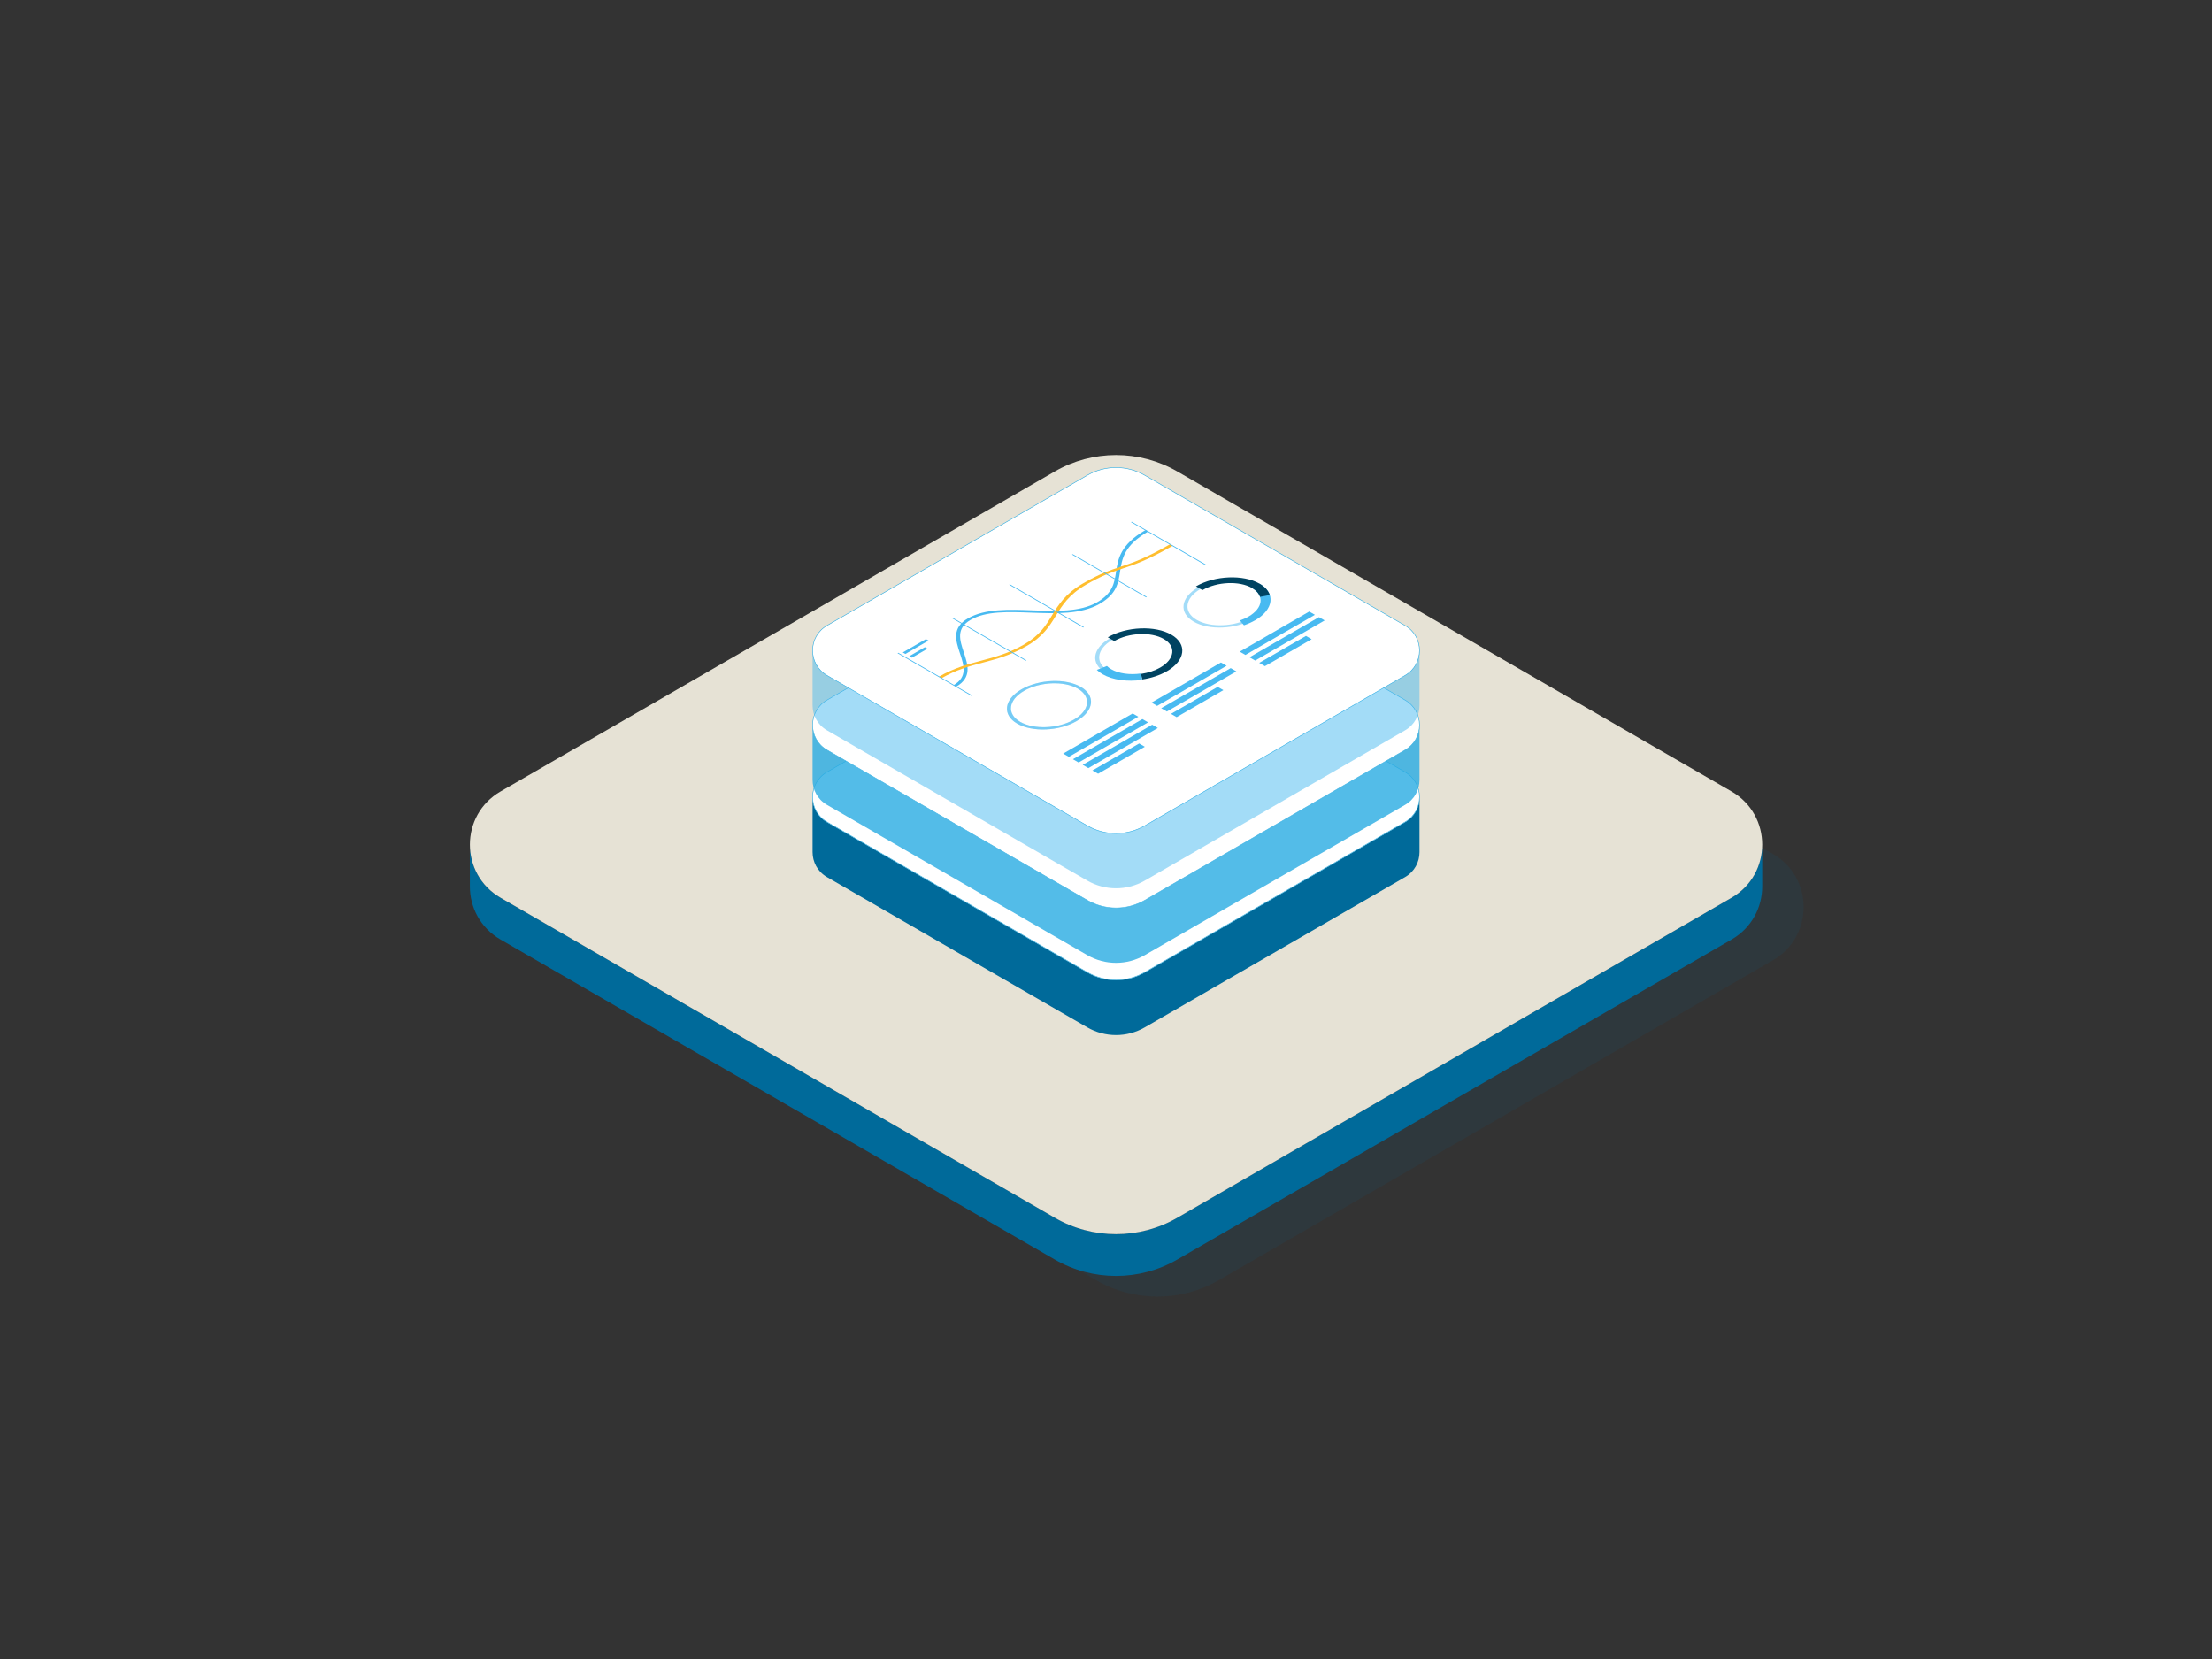 <?xml version="1.0" encoding="UTF-8"?><svg id="Layer_5" xmlns="http://www.w3.org/2000/svg" width="720" height="540" viewBox="0 0 720 540"><rect x="0" y="0" width="720" height="540" fill="#333333" stroke="none"/><defs><style>.cls-1{fill:#29abe2;opacity:.8;}.cls-1,.cls-2,.cls-3,.cls-4,.cls-5,.cls-6,.cls-7,.cls-8,.cls-9,.cls-10{stroke-width:0px;}.cls-2{opacity:.1;}.cls-2,.cls-10{fill:#006a9a;}.cls-3,.cls-11{opacity:.5;}.cls-3,.cls-4{fill:#48baf1;}.cls-12{stroke:#29abe2;stroke-miterlimit:10;stroke-width:.17px;}.cls-12,.cls-6{fill:#fff;}.cls-5{fill:#4f8a00;}.cls-7{fill:#e6e2d5;}.cls-8{fill:#ffbe2e;}.cls-9{fill:#004361;}</style></defs><polygon class="cls-5" points="414.92 241.12 412.36 248.71 417.48 248.71 414.92 241.12"/><polygon class="cls-5" points="421.97 236.06 419.42 243.65 424.53 243.65 421.97 236.06"/><polygon class="cls-5" points="429.4 241.85 426.84 249.44 431.96 249.44 429.4 241.85"/><polygon class="cls-5" points="444.7 251.83 442.15 259.42 447.26 259.42 444.7 251.83"/><polygon class="cls-5" points="452.03 236.78 449.48 244.38 454.59 244.38 452.03 236.78"/><path class="cls-2" d="m176.41,312.56l180.39,104.15c12.34,7.13,27.55,7.13,39.89,0l180.39-104.15c13.32-7.69,13.32-26.92,0-34.61l-180.39-104.15c-12.34-7.13-27.55-7.13-39.89,0l-180.38,104.15c-13.32,7.69-13.32,26.92,0,34.61Z"/><path class="cls-10" d="m152.94,288.51c0,6.73,3.33,13.46,9.99,17.31l180.39,104.15c12.34,7.13,27.55,7.13,39.89,0l180.39-104.15c6.66-3.85,9.99-10.57,9.99-17.3h0s0-13.31,0-13.31c-.11,6.62-3.43,13.2-9.99,16.98l-180.39,104.15c-12.34,7.13-27.55,7.13-39.89,0l-180.39-104.15c-6.66-3.85-9.99-10.58-9.99-17.31v13.64s0,0,0,0Z"/><path class="cls-7" d="m162.93,292.22l180.39,104.15c12.34,7.13,27.55,7.13,39.89,0l180.39-104.15c13.32-7.69,13.32-26.92,0-34.61l-180.39-104.15c-12.34-7.13-27.55-7.13-39.89,0l-180.38,104.15c-13.32,7.69-13.32,26.92,0,34.61Z"/><path class="cls-10" d="m264.49,277.36c0,3.16,1.56,6.32,4.69,8.13l84.72,48.91c5.8,3.35,12.94,3.35,18.73,0l84.72-48.91c3.13-1.81,4.69-4.97,4.69-8.13h0s0-17.71,0-17.71c-.05,3.11-1.61,6.2-4.69,7.97l-84.72,48.91c-5.8,3.35-12.94,3.35-18.73,0l-84.72-48.91c-3.13-1.81-4.69-4.97-4.69-8.13v17.86s0,0,0,0Z"/><path class="cls-12" d="m269.18,267.55l84.72,48.91c5.8,3.35,12.94,3.35,18.73,0l84.72-48.91c6.26-3.61,6.26-12.64,0-16.25l-84.72-48.91c-5.8-3.35-12.94-3.35-18.73,0l-84.71,48.91c-6.26,3.61-6.26,12.64,0,16.25Z"/><path class="cls-1" d="m264.49,253.85c0,3.16,1.56,6.32,4.69,8.13l84.72,48.91c5.8,3.35,12.94,3.35,18.73,0l84.72-48.91c3.13-1.81,4.69-4.97,4.69-8.13h0s0-17.71,0-17.71c-.05,3.11-1.61,6.2-4.69,7.97l-84.72,48.91c-5.8,3.35-12.94,3.35-18.73,0l-84.72-48.91c-3.13-1.81-4.69-4.97-4.69-8.13v17.86s0,0,0,0Z"/><path class="cls-12" d="m269.18,244.12l84.72,48.91c5.8,3.35,12.94,3.35,18.73,0l84.72-48.91c6.26-3.61,6.26-12.64,0-16.25l-84.72-48.91c-5.8-3.35-12.94-3.35-18.73,0l-84.71,48.91c-6.26,3.61-6.26,12.64,0,16.25Z"/><path class="cls-12" d="m269.18,219.86l84.72,48.91c5.8,3.35,12.94,3.35,18.73,0l84.72-48.91c6.26-3.61,6.26-12.64,0-16.25l-84.72-48.91c-5.8-3.35-12.94-3.35-18.73,0l-84.71,48.91c-6.26,3.61-6.26,12.64,0,16.25Z"/><path class="cls-3" d="m264.49,229.59c0,3.16,1.56,6.32,4.69,8.13l84.72,48.91c5.8,3.35,12.94,3.35,18.73,0l84.72-48.91c3.13-1.81,4.69-4.97,4.69-8.13h0s0-17.71,0-17.71c-.05,3.11-1.61,6.2-4.69,7.97l-84.72,48.91c-5.8,3.35-12.94,3.35-18.73,0l-84.72-48.91c-3.13-1.81-4.69-4.97-4.69-8.13v17.86s0,0,0,0Z"/><polygon class="cls-6" points="454.47 206.46 356.71 262.91 272.05 214.03 369.81 157.58 454.47 206.46"/><g class="cls-11"><path class="cls-4" d="m350.4,234.73c-5.71,3.29-14.37,3.65-19.31.8-4.94-2.85-4.32-7.85,1.39-11.15,5.71-3.29,14.37-3.65,19.31-.8s4.32,7.85-1.39,11.15Zm-17.07-9.86c-5.17,2.98-5.73,7.51-1.25,10.09s12.31,2.26,17.48-.72c5.17-2.98,5.73-7.51,1.25-10.09s-12.31-2.26-17.48.72Z"/></g><g class="cls-11"><path class="cls-4" d="m379.13,218.14c-5.71,3.29-14.37,3.65-19.31.8-4.94-2.85-4.32-7.85,1.39-11.15,5.71-3.29,14.37-3.65,19.31-.8s4.32,7.85-1.39,11.15Zm-17.07-9.86c-5.17,2.98-5.73,7.51-1.25,10.09,4.47,2.58,12.31,2.26,17.48-.72,5.17-2.98,5.73-7.51,1.25-10.09-4.47-2.58-12.31-2.26-17.48.72Z"/></g><path class="cls-9" d="m379.77,218.51c-2.26,1.31-5.03,2.22-8.01,2.66l-.35-1.81c2.32-.34,4.48-1.05,6.24-2.07,4.76-2.75,5.28-6.92,1.16-9.3-4.12-2.38-11.35-2.08-16.11.67l-2.12-1.22c6.11-3.53,15.39-3.91,20.68-.86,5.29,3.06,4.63,8.41-1.48,11.94Z"/><path class="cls-4" d="m371.76,221.3c-4.85.7-9.66.01-12.86-1.83-.73-.42-1.37-.9-1.89-1.42l3.29-1.27c.39.39.87.75,1.42,1.07,2.4,1.38,6,1.9,9.64,1.37l.4,2.08Z"/><g class="cls-11"><path class="cls-4" d="m407.86,201.55c-5.71,3.29-14.37,3.65-19.31.8-4.94-2.85-4.32-7.85,1.39-11.15,5.71-3.29,14.37-3.65,19.31-.8,4.94,2.85,4.32,7.85-1.39,11.15Zm-17.07-9.86c-5.17,2.98-5.73,7.51-1.25,10.09s12.31,2.26,17.48-.72c5.17-2.98,5.73-7.51,1.25-10.09s-12.31-2.26-17.48.72Z"/></g><path class="cls-4" d="m408.5,201.92c-1.08.62-2.29,1.16-3.59,1.61l-1.33-1.58c1.01-.34,1.96-.76,2.8-1.25,4.76-2.75,5.28-6.92,1.16-9.3l2.45-1.41c5.29,3.06,4.63,8.41-1.48,11.94Z"/><g class="cls-11"><path class="cls-4" d="m350.4,234.73c-5.71,3.29-14.37,3.65-19.31.8-4.94-2.85-4.32-7.85,1.39-11.15,5.71-3.29,14.37-3.65,19.31-.8s4.32,7.85-1.39,11.15Zm-17.07-9.86c-5.17,2.98-5.73,7.51-1.25,10.09s12.31,2.26,17.48-.72c5.17-2.98,5.73-7.51,1.25-10.09s-12.31-2.26-17.48.72Z"/></g><path class="cls-9" d="m413.33,193.69l-3.19.59c-.37-1.12-1.27-2.12-2.6-2.89-4.12-2.38-11.35-2.08-16.11.67l-.03.02-2.12-1.22.03-.02c6.11-3.53,15.39-3.91,20.68-.86,1.72.99,2.87,2.28,3.34,3.71Z"/><polygon class="cls-4" points="370.53 233.3 347.91 246.35 346.06 245.29 368.68 232.23 370.53 233.3"/><polygon class="cls-4" points="373.7 235.13 351.08 248.19 349.23 247.12 371.85 234.06 373.7 235.13"/><polygon class="cls-4" points="376.87 236.96 354.25 250.02 352.41 248.95 375.03 235.89 376.87 236.96"/><polygon class="cls-4" points="372.64 243.07 357.43 251.85 355.58 250.78 370.79 242 372.64 243.07"/><polygon class="cls-4" points="302.24 208.51 294.7 212.86 293.85 212.37 301.39 208.02 302.24 208.51"/><polygon class="cls-4" points="301.89 211.15 296.82 214.08 295.97 213.59 301.04 210.66 301.89 211.15"/><polygon class="cls-4" points="399.26 216.71 376.64 229.77 374.8 228.7 397.41 215.64 399.26 216.71"/><polygon class="cls-4" points="402.43 218.54 379.81 231.6 377.97 230.53 400.59 217.47 402.43 218.54"/><polygon class="cls-4" points="398.2 224.64 382.99 233.43 381.14 232.36 396.35 223.58 398.2 224.64"/><polygon class="cls-4" points="428 200.12 405.38 213.18 403.53 212.11 426.15 199.05 428 200.12"/><polygon class="cls-4" points="431.17 201.95 408.55 215.01 406.7 213.94 429.32 200.88 431.17 201.95"/><polygon class="cls-4" points="426.93 208.06 411.72 216.84 409.87 215.77 425.09 206.99 426.93 208.06"/><path class="cls-4" d="m357.95,196.54c-6.04,3.48-14.25,3.18-22.19,2.88-7.61-.29-14.81-.56-19.84,2.35-4.79,2.77-3.53,6.59-2.19,10.63,1.32,3.99,2.69,8.12-2.49,11.11l-.85-.49c4.62-2.67,3.38-6.42,2.06-10.39-1.35-4.06-2.74-8.26,2.62-11.36,5.52-3.19,13.37-2.89,20.96-2.61,7.63.29,15.52.59,21.07-2.62,5.12-2.95,5.63-6.32,6.17-9.89.63-4.15,1.35-8.86,9.57-13.61l.85.49c-7.82,4.52-8.49,8.87-9.13,13.08-.57,3.72-1.1,7.24-6.62,10.42Z"/><path class="cls-8" d="m334.13,210.3c-5.17,2.99-9.77,4.21-14.22,5.39-4.44,1.18-8.64,2.3-13.44,5.07l-.85-.49c5-2.89,9.52-4.09,13.89-5.25,4.32-1.15,8.79-2.34,13.77-5.21,5.15-2.98,7.1-6.16,9.16-9.53,2.12-3.47,4.31-7.06,10.23-10.47,5.39-3.11,8.66-4.2,12.13-5.36,3.97-1.33,8.08-2.7,16.03-7.29l.85.49c-8.09,4.67-12.48,6.14-16.35,7.43-3.37,1.13-6.56,2.19-11.8,5.22-5.67,3.27-7.8,6.76-9.86,10.14-2.02,3.31-4.12,6.74-9.53,9.86Z"/><polygon class="cls-4" points="316.49 226.4 316.25 226.54 292.15 212.63 292.39 212.48 316.49 226.4"/><polygon class="cls-4" points="334.1 214.93 333.85 215.07 309.76 201.16 310 201.02 334.1 214.93"/><polygon class="cls-4" points="352.83 204.11 352.58 204.26 328.49 190.34 328.73 190.2 352.83 204.11"/><polygon class="cls-4" points="373.3 194.3 373.05 194.44 348.95 180.53 349.2 180.39 373.3 194.3"/><polygon class="cls-4" points="392.48 183.74 392.23 183.89 368.14 169.97 368.38 169.83 392.48 183.74"/></svg>
